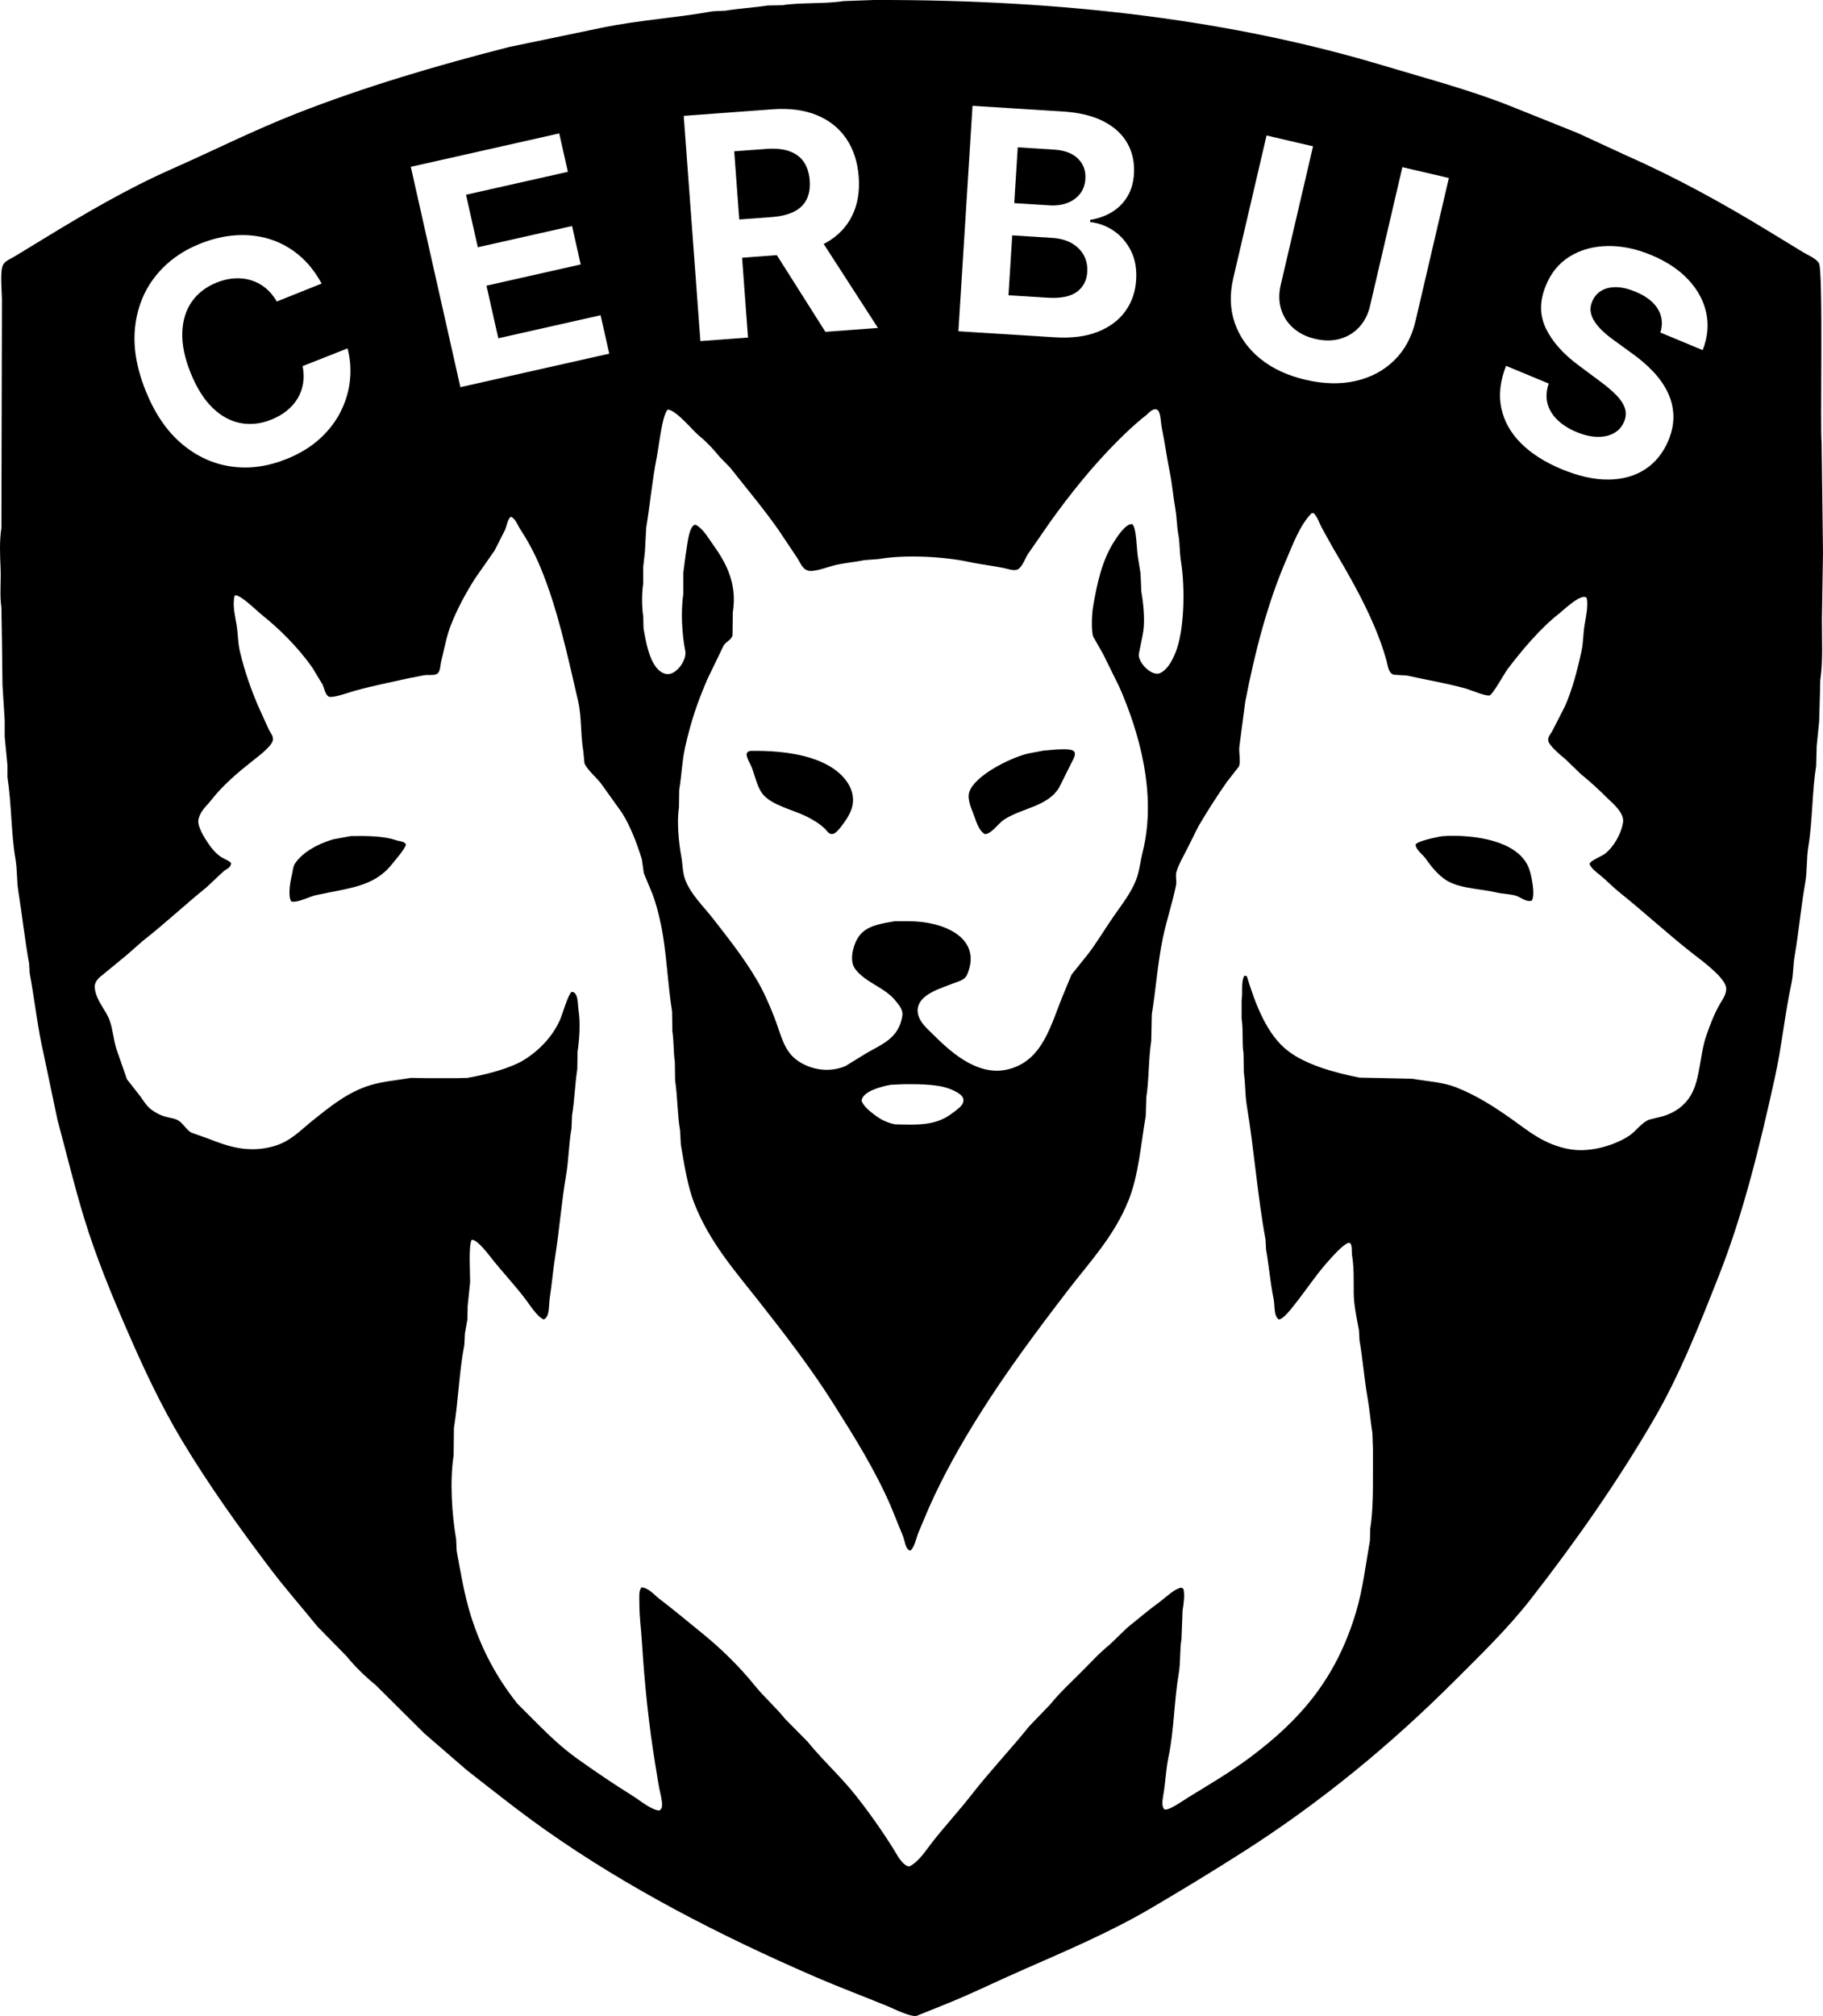 <?xml version="1.0" encoding="iso-8859-1"?>
<!-- Generator: Adobe Illustrator 28.7.8, SVG Export Plug-In . SVG Version: 9.03 Build 56881)  -->
<svg version="1.1" id="Layer_1" xmlns="http://www.w3.org/2000/svg" xmlns:xlink="http://www.w3.org/1999/xlink" x="0px" y="0px"
	 viewBox="0 0 245.626 271.564" style="enable-background:new 0 0 245.626 271.564;" xml:space="preserve">
<g>
	<path style="fill-rule:evenodd;clip-rule:evenodd;" d="M142.305,100.961c0.723-0.015,2.159-0.149,2.443,0.296
		c0.252,0.394-0.15,1.045-0.296,1.333c-0.592,1.184-1.185,2.369-1.777,3.554c-1.627,2.559-4.96,2.661-7.441,4.294
		c-0.685,0.451-1.638,1.896-2.517,1.925c-0.894-0.465-1.209-1.831-1.592-2.813c-0.272-0.699-0.84-1.957-0.518-2.887
		c0.752-2.173,5.325-4.507,7.848-5.146c0.716-0.136,1.431-0.271,2.147-0.407C141.17,101.06,141.737,101.011,142.305,100.961z"/>
	<path style="fill-rule:evenodd;clip-rule:evenodd;" d="M101.103,101.147c5.064-0.081,9.769,0.779,12.29,3.295
		c1.062,1.059,2.083,2.83,1.222,4.85c-0.301,0.705-0.739,1.349-1.185,1.925c-0.25,0.324-0.751,1.006-1.185,1.111
		c-0.544,0.131-0.812-0.405-1.037-0.629c-0.683-0.682-1.54-1.205-2.443-1.666c-1.864-0.95-4.836-1.552-6.034-3.11
		c-0.72-0.936-0.99-2.385-1.444-3.554c-0.225-0.579-0.649-1.117-0.703-1.814c0.062-0.099,0.123-0.197,0.185-0.296
		C100.881,101.221,100.992,101.184,101.103,101.147z"/>
	<path style="fill-rule:evenodd;clip-rule:evenodd;" d="M195.206,112.585c4.774-0.072,9.668,1.106,10.847,4.516
		c0.285,0.824,0.844,3.445,0.333,4.22c-0.79,0.227-1.475-0.463-2.147-0.666c-0.771-0.234-1.785-0.242-2.48-0.407
		c-2.171-0.515-4.506-0.521-6.33-1.37c-1.436-0.668-2.485-2.02-3.369-3.258c-0.372-0.521-1.27-1.115-1.333-1.851
		c0.272-0.491,2.723-0.968,3.443-1.111C194.514,112.635,194.86,112.61,195.206,112.585z"/>
	<path style="fill-rule:evenodd;clip-rule:evenodd;" d="M47.277,112.622c2.275-0.037,4.472,0.003,6.071,0.555
		c0.471,0.163,1.125,0.126,1.333,0.555c0.073,0.421-1.561,2.29-1.888,2.702c-2.409,3.03-5.789,3.188-10.217,4.146
		c-0.962,0.208-2.438,1.06-3.332,0.851c-0.479-0.703-0.136-2.68,0.074-3.517c0.135-0.537,0.142-1.146,0.407-1.555
		c1.024-1.58,3.15-2.695,5.146-3.295C45.672,112.919,46.475,112.771,47.277,112.622z"/>
	<g>
		<path style="fill-rule:evenodd;clip-rule:evenodd;" d="M103.962,29.242c1.225-0.09,2.229-0.333,3.015-0.729
			c0.785-0.396,1.353-0.944,1.703-1.645c0.35-0.701,0.488-1.551,0.415-2.548c-0.074-1.007-0.337-1.842-0.789-2.504
			c-0.451-0.662-1.097-1.143-1.939-1.443c-0.841-0.3-1.879-0.405-3.114-0.313l-4.326,0.32l0.68,9.185L103.962,29.242z"/>
		<path style="fill-rule:evenodd;clip-rule:evenodd;" d="M143.796,27.343c0.707-0.268,1.278-0.676,1.714-1.225
			c0.436-0.548,0.68-1.223,0.73-2.023c0.069-1.097-0.264-2.006-0.998-2.727s-1.812-1.126-3.235-1.215l-4.878-0.307l-0.472,7.517
			l4.759,0.299C142.296,27.718,143.089,27.611,143.796,27.343z"/>
		<path style="fill-rule:evenodd;clip-rule:evenodd;" d="M145.09,39.317c0.863-0.635,1.331-1.526,1.403-2.673
			c0.053-0.84-0.104-1.594-0.468-2.262s-0.909-1.208-1.632-1.621s-1.599-0.651-2.626-0.716l-5.382-0.338l-0.506,8.065l5.233,0.329
			C142.9,40.214,144.227,39.953,145.09,39.317z"/>
		<path style="fill-rule:evenodd;clip-rule:evenodd;" d="M245.626,74.419c-0.062-4.936-0.123-9.872-0.185-14.808
			c-0.226-1.472,0.25-23.243-0.37-24.183c-0.429-0.649-1.437-1.032-2.11-1.444c-1.518-0.925-3.036-1.851-4.554-2.776
			c-6.035-3.688-12.415-7.224-19.102-10.18c-2.245-1.036-4.492-2.073-6.737-3.11c-3.109-1.246-6.22-2.492-9.329-3.739
			c-5.437-2.132-11.117-3.627-16.917-5.368c-19.949-5.985-42.479-8.881-68.56-8.811c-1.369,0.049-2.74,0.099-4.109,0.148
			c-2.636,0.408-5.733,0.158-8.255,0.555c-0.653,0.012-1.308,0.025-1.961,0.037c-1.802,0.283-3.943,0.404-5.701,0.703
			c-0.556,0.025-1.11,0.05-1.666,0.075C91.057,2.413,85.955,2.725,81.075,3.74C76.917,4.604,72.758,5.468,68.6,6.331
			c-9.994,2.553-19.605,5.408-28.653,8.959c-5.809,2.279-11.269,5.032-16.807,7.478c-6.035,2.666-11.752,6.035-17.214,9.366
			c-1.296,0.79-2.592,1.579-3.887,2.369c-0.544,0.334-1.414,0.644-1.666,1.259c-0.39,0.951-0.111,3.496-0.111,4.738
			c-0.024,4.01-0.05,26.614-0.074,30.624c-0.275,1.776-0.189,3.627-0.11,5.405c0.078,1.787-0.142,3.646,0.11,5.294
			c0.024,1.505,0.05,3.011,0.074,4.517c0.025,1.999,0.049,3.998,0.074,5.997C0.435,93.89,0.534,95.446,0.632,97
			c0,0.74,0,1.481,0,2.221c0.124,1.284,0.247,2.567,0.37,3.85c0,0.542,0,1.086,0,1.629c0.562,3.592,0.487,7.52,1.074,10.958
			c0.278,1.629,0.147,2.868,0.407,4.479c0.505,3.132,0.874,6.584,1.444,9.662c0.025,0.432,0.049,0.864,0.074,1.296
			c0.676,3.611,1.053,7.327,1.888,10.92c0.617,2.937,1.234,5.874,1.851,8.81c1.212,4.5,2.296,9.03,3.628,13.364
			c1.619,5.266,3.717,10.32,5.812,15.141c2.239,5.154,4.559,10.08,7.33,14.696c3.626,6.041,7.726,11.75,11.883,17.251
			c2.047,2.708,4.255,5.195,6.367,7.812c1.308,1.332,2.616,2.665,3.924,3.998c1.108,1.372,2.553,2.779,3.924,3.887
			c2.171,2.159,4.344,4.319,6.516,6.479c1.924,1.666,3.85,3.332,5.774,4.998c3.518,2.74,6.975,5.509,10.662,8.107
			c10.917,7.693,23.29,14.103,36.279,19.731c3.188,1.381,6.481,2.609,9.772,3.961c0.693,0.284,3.033,1.47,3.888,1.296
			c1.135-0.457,2.271-0.914,3.405-1.37c3.702-1.463,7.089-3.148,10.625-4.702c5.938-2.61,11.99-5.171,17.437-8.366
			c4.265-2.503,8.456-5.049,12.549-7.663c10.488-6.696,19.912-14.47,28.505-23.063c3.502-3.502,7.158-7.031,10.217-10.958
			c5.972-7.665,11.541-15.564,16.585-24.211c3.487-5.979,6.16-12.743,8.811-19.472c3.242-8.231,5.463-17.296,7.515-26.617
			c0.916-4.162,1.33-8.476,2.221-12.624c0.29-1.348,0.206-2.404,0.444-3.775c0.543-3.129,0.842-6.548,1.407-9.736
			c0.309-1.747,0.15-3.251,0.444-5.034c0.557-3.378,0.482-7.289,1.037-10.773c0.024-0.9,0.049-1.801,0.074-2.702
			c0.111-1.098,0.222-2.197,0.333-3.295c0.037-1.295,0.074-2.591,0.111-3.887c0.012-0.555,0.024-1.111,0.037-1.666
			c0.39-2.529,0.215-5.398,0.223-8.181C245.527,80.441,245.576,77.429,245.626,74.419z M202.921,49.277l5.748,2.39
			c-0.328,0.968-0.382,1.866-0.162,2.692c0.22,0.826,0.668,1.565,1.347,2.217s1.529,1.191,2.553,1.617
			c1.006,0.418,1.942,0.636,2.81,0.653c0.867,0.017,1.615-0.149,2.243-0.5c0.628-0.35,1.083-0.863,1.364-1.54
			c0.263-0.631,0.298-1.238,0.106-1.822c-0.192-0.584-0.58-1.174-1.163-1.771c-0.583-0.596-1.336-1.231-2.257-1.904l-2.739-2.04
			c-2.129-1.561-3.625-3.239-4.487-5.035s-0.857-3.729,0.015-5.802c0.698-1.705,1.771-3.001,3.218-3.891
			c1.447-0.889,3.124-1.355,5.03-1.399c1.906-0.044,3.883,0.359,5.932,1.211c2.085,0.867,3.759,1.981,5.021,3.342
			c1.263,1.362,2.064,2.859,2.404,4.491s0.176,3.291-0.492,4.976l-5.692-2.367c0.35-1.152,0.236-2.208-0.341-3.167
			c-0.578-0.958-1.58-1.734-3.006-2.328c-0.97-0.403-1.844-0.608-2.624-0.616c-0.78-0.008-1.445,0.153-1.995,0.482
			s-0.95,0.795-1.201,1.399c-0.228,0.496-0.303,0.979-0.226,1.451c0.078,0.472,0.266,0.928,0.565,1.369
			c0.299,0.441,0.678,0.872,1.135,1.292c0.458,0.421,0.965,0.828,1.521,1.219l2.273,1.653c1.111,0.784,2.084,1.617,2.918,2.5
			c0.834,0.883,1.487,1.814,1.96,2.794c0.472,0.979,0.728,2.008,0.768,3.086c0.04,1.078-0.179,2.205-0.657,3.379
			c-0.724,1.715-1.779,3.022-3.166,3.92c-1.387,0.898-3.036,1.355-4.946,1.37c-1.91,0.016-4.008-0.452-6.294-1.402
			c-2.268-0.943-4.096-2.111-5.485-3.503c-1.39-1.393-2.268-2.967-2.637-4.724S202.127,51.317,202.921,49.277z M166.165,37.49
			l4.488-19.241l6.264,1.461l-4.363,18.706c-0.263,1.128-0.249,2.189,0.043,3.183s0.833,1.847,1.623,2.56
			c0.79,0.713,1.787,1.21,2.993,1.491c1.215,0.284,2.332,0.28,3.351-0.012c1.019-0.291,1.879-0.817,2.58-1.58
			c0.702-0.762,1.184-1.707,1.447-2.835l4.362-18.706l6.265,1.461l-4.488,19.242c-0.504,2.161-1.458,3.931-2.863,5.312
			s-3.134,2.308-5.187,2.78c-2.052,0.472-4.304,0.422-6.753-0.149c-2.459-0.574-4.505-1.526-6.137-2.857s-2.77-2.927-3.415-4.786
			C165.732,41.66,165.661,39.651,166.165,37.49z M131.036,14.254l12.158,0.764c2.233,0.14,4.076,0.588,5.527,1.344
			c1.451,0.756,2.515,1.743,3.193,2.962c0.678,1.218,0.969,2.589,0.873,4.111c-0.075,1.186-0.377,2.211-0.908,3.076
			s-1.227,1.555-2.087,2.072c-0.861,0.517-1.828,0.86-2.9,1.031l-0.019,0.297c1.153,0.122,2.217,0.517,3.193,1.183
			c0.975,0.667,1.745,1.561,2.31,2.683s0.8,2.43,0.707,3.922c-0.102,1.611-0.589,3.022-1.464,4.232
			c-0.875,1.21-2.111,2.132-3.708,2.767c-1.598,0.634-3.534,0.879-5.807,0.736l-12.973-0.814L131.036,14.254z M104.094,14.723
			c2.292-0.169,4.28,0.093,5.965,0.788c1.685,0.695,3.009,1.754,3.974,3.177s1.521,3.137,1.669,5.142
			c0.149,2.015-0.157,3.778-0.919,5.289s-1.937,2.713-3.524,3.605c-0.088,0.049-0.189,0.086-0.28,0.133l7.317,11.322l-7.082,0.524
			l-6.543-10.331l-4.683,0.347l0.796,10.756l-6.415,0.474l-2.245-30.341L104.094,14.723z M86.666,78.565c0-0.74,0-1.481,0-2.221
			c0.074-0.654,0.147-1.309,0.222-1.962c0.062-1.11,0.124-2.221,0.185-3.332c0.512-3.088,0.818-6.471,1.407-9.403
			c0.296-1.478,0.73-5.714,1.481-6.478c1.182,0.076,3.353,2.824,4.257,3.554c0.993,0.801,1.938,1.821,2.739,2.813
			c0.481,0.494,0.962,0.987,1.444,1.481c2.152,2.742,4.416,5.413,6.441,8.292c0.876,1.308,1.752,2.616,2.628,3.924
			c0.391,0.625,0.691,1.562,1.592,1.666c0.828,0.096,2.437-0.502,3.184-0.703c1.363-0.366,2.853-0.455,4.184-0.741
			c0.654-0.049,1.308-0.098,1.962-0.148c3.564-0.62,8.762-0.337,12.068,0.371c1.751,0.375,3.35,0.517,4.998,0.888
			c0.5,0.113,1.315,0.411,1.777,0.074c0.551-0.402,0.889-1.414,1.259-1.999c0.975-1.407,1.95-2.813,2.924-4.22
			c2.76-3.871,5.819-7.669,9.144-10.995c1.229-1.229,2.464-2.405,3.85-3.48c0.271-0.21,0.858-0.98,1.444-0.777
			c0.556,0.193,0.53,1.711,0.667,2.369c0.415,2.004,0.679,4.046,1.111,6.182c0.312,1.547,0.438,3.188,0.74,4.887
			c0.188,1.054,0.18,2.285,0.407,3.48c0.195,1.029,0.138,2.27,0.333,3.479c0.61,3.792,0.439,9.515-0.74,12.364
			c-0.43,1.038-1.069,2.297-2.073,2.739c-1.147,0.506-3.059-1.507-2.851-2.628c0.178-0.953,0.432-1.968,0.592-2.999
			c0.256-1.649-0.022-3.994-0.259-5.331c-0.037-0.827-0.074-1.653-0.111-2.48c-0.124-0.765-0.247-1.53-0.37-2.295
			c-0.159-1.011-0.171-3.879-0.741-4.331c-0.893-0.14-2.155,1.865-2.554,2.517c-1.492,2.439-2.156,5.213-2.739,8.663
			c-0.153,0.903-0.242,3.058,0,3.924c0.457,0.802,0.913,1.604,1.37,2.406c0.74,1.505,1.481,3.012,2.221,4.517
			c2.474,5.667,5.081,14.141,3.11,22.101c-0.35,1.41-0.452,2.718-0.963,3.961c-0.68,1.654-1.862,3.181-2.851,4.59
			c-1.213,1.731-2.26,3.522-3.517,5.183c-0.752,0.938-1.505,1.875-2.258,2.813c-0.333,0.802-0.666,1.604-1,2.406
			c-1.776,4.186-2.761,9.208-7.589,10.366c-4.369,1.047-8.202-2.877-10.217-4.85c-0.69-0.676-2.33-2.044-1.851-3.665
			c0.502-1.701,3.034-2.405,4.628-3.036c0.78-0.309,1.643-0.46,1.962-1.221c2.119-5.052-3.328-7.182-7.774-7.182
			c-0.666,0-1.333,0-1.999,0c-3.047,0.511-4.857,0.898-5.59,3.813c-0.228,0.908-0.227,1.932,0.259,2.591
			c1.377,1.871,4.014,2.493,5.442,4.294c0.356,0.45,1.059,1.161,0.925,2.036c-0.467,3.058-2.735,3.803-4.96,5.109
			c-0.901,0.555-1.802,1.111-2.703,1.666c-2.471,1.035-5.095,0.344-6.7-0.926c-1.67-1.32-2.035-3.494-2.888-5.664
			c-0.665-1.691-1.403-3.395-2.295-4.923c-1.777-3.043-3.885-5.687-5.997-8.403c-1.221-1.571-2.884-3.132-3.665-5.072
			c-0.417-1.035-0.361-2.109-0.592-3.369c-0.302-1.647-0.604-4.479-0.296-6.441c0.012-0.814,0.025-1.629,0.037-2.443
			c0.314-1.797,0.375-3.805,0.777-5.627c0.796-3.608,1.765-6.397,3.073-9.366c0.716-1.48,1.432-2.962,2.147-4.442
			c0.32-0.5,1.006-0.703,1.185-1.333c0.012-1.037,0.024-2.073,0.037-3.109c0.682-4.203-1.221-7.1-2.776-9.292
			c-0.584-0.823-1.316-2.083-2.258-2.517c-0.935,0.069-1.131,3.116-1.333,4.146c-0.099,0.765-0.198,1.53-0.296,2.295
			c0,0.962,0,1.925,0,2.888c-0.375,2.43-0.166,5.592,0.259,7.663c0.254,1.236-1.265,3.384-2.591,3.11
			c-2.03-0.419-2.659-3.95-3.036-6.145c-0.012-0.531-0.024-1.062-0.037-1.592C86.462,81.731,86.465,79.892,86.666,78.565z
			 M129.755,148.531c-0.18,0.52-0.814,0.941-1.222,1.259c-1.54,1.199-3.001,1.703-5.849,1.703c-0.691-0.012-1.382-0.024-2.074-0.037
			c-1.442-0.286-2.291-0.881-3.22-1.629c-0.502-0.404-1.031-0.88-1.296-1.518c0.029-1.283,2.689-1.962,3.924-2.184
			c0.555-0.025,1.11-0.049,1.666-0.074c2.662-0.021,5.168,0.002,6.885,0.888C129.063,147.193,130.06,147.652,129.755,148.531z
			 M75.349,17.972l1.165,5.174l-13.725,3.089l1.592,7.072l12.696-2.857l1.165,5.174l-12.696,2.858l1.595,7.087l13.783-3.103
			l1.165,5.174l-20.058,4.515l-6.681-29.682L75.349,17.972z M18.203,44.044c0.294-2.624,1.208-4.901,2.739-6.832
			c1.532-1.93,3.54-3.392,6.022-4.385c1.636-0.654,3.248-1.032,4.834-1.134c1.586-0.101,3.098,0.071,4.534,0.515
			c1.436,0.444,2.75,1.164,3.943,2.159c1.192,0.995,2.213,2.272,3.061,3.832l-6.042,2.416c-0.423-0.737-0.927-1.343-1.512-1.819
			c-0.585-0.475-1.23-0.822-1.937-1.041s-1.452-0.304-2.239-0.257c-0.786,0.048-1.584,0.234-2.393,0.557
			c-1.462,0.585-2.591,1.456-3.387,2.611c-0.796,1.156-1.219,2.541-1.267,4.154s0.32,3.4,1.104,5.358
			c0.806,2.014,1.783,3.585,2.934,4.715s2.408,1.826,3.772,2.091c1.365,0.265,2.759,0.112,4.185-0.458
			c0.8-0.32,1.5-0.723,2.101-1.208c0.6-0.485,1.085-1.04,1.455-1.662s0.614-1.299,0.732-2.029s0.096-1.5-0.067-2.309l6.052-2.389
			c0.362,1.359,0.473,2.763,0.333,4.211c-0.141,1.448-0.545,2.853-1.211,4.212s-1.61,2.601-2.83,3.724
			c-1.221,1.123-2.736,2.047-4.548,2.771c-2.52,1.008-4.998,1.338-7.436,0.99c-2.438-0.347-4.661-1.373-6.67-3.076
			c-2.009-1.703-3.628-4.09-4.856-7.162C18.378,49.521,17.909,46.669,18.203,44.044z M231.78,135.167
			c-0.773,1.327-1.357,2.811-1.888,4.369c-0.899,2.642-0.785,5.802-2.073,7.996c-0.792,1.35-2.06,2.313-3.702,2.813
			c-0.641,0.16-1.283,0.321-1.925,0.481c-1.035,0.427-1.685,1.455-2.554,2.073c-1.622,1.153-5.124,2.475-8.255,1.888
			c-3.347-0.627-5.389-2.398-7.7-4.035c-2.29-1.622-4.735-3.202-7.515-4.294c-1.74-0.684-3.832-0.794-5.923-1.148
			c-2.357-0.049-4.714-0.099-7.071-0.148c-3.473-0.688-7.229-1.753-9.625-3.591c-2.851-2.187-4.385-6.245-5.553-10.069
			c-0.111-0.025-0.222-0.049-0.333-0.074c-0.482,0.849-0.186,2.158-0.37,3.331c0,0.814,0,1.629,0,2.444
			c0.248,1.614,0.031,3.252,0.259,4.702c0.012,0.863,0.025,1.728,0.038,2.591c0.23,1.459,0.145,2.901,0.407,4.479
			c0.999,6.01,1.434,12.128,2.517,17.992c0.024,0.457,0.049,0.913,0.074,1.37c0.375,2.083,0.567,4.453,1,6.553
			c0.211,1.025,0.002,2.331,0.703,2.851c0.626-0.021,1.721-1.485,2.073-1.925c1.662-2.079,3.153-4.391,4.961-6.33
			c0.294-0.316,2.067-2.324,2.554-2.037c0.357,0.211,0.212,1.18,0.296,1.666c0.261,1.515,0.217,3.317,0.223,5.035
			c0.005,1.665,0.428,3.528,0.703,5.035c0.025,0.457,0.049,0.913,0.074,1.37c0.457,2.57,0.633,5.204,1.111,7.885
			c0.253,1.422,0.383,3.095,0.63,4.627c0.024,0.704,0.049,1.407,0.074,2.11c0,1.037,0,2.073,0,3.11c0,2.732,0,5.315-0.371,7.663
			c-0.012,0.518-0.024,1.036-0.037,1.555c-0.583,3.355-0.978,6.667-1.888,9.699c-2.696,8.976-7.505,14.447-14.142,19.436
			c-2.682,2.016-5.576,3.72-8.514,5.516c-0.539,0.329-2.478,1.73-3.11,1.592c-0.407-0.213-0.327-1.184-0.222-1.74
			c0.327-1.741,0.363-3.565,0.74-5.368c0.746-3.562,0.748-7.551,1.37-11.18c0.281-1.639,0.111-3.086,0.371-4.665
			c0.049-1.283,0.098-2.566,0.148-3.85c0.14-0.862,0.328-2.17,0.111-2.924c-0.086-0.049-0.173-0.099-0.259-0.148
			c-0.876,0.064-2.202,1.38-2.851,1.851c-1.561,1.134-2.99,2.357-4.479,3.554c-0.765,0.74-1.53,1.48-2.295,2.221
			c-1.408,1.133-2.65,2.502-3.924,3.776c-1.408,1.409-2.89,2.775-4.146,4.331c-0.938,0.975-1.876,1.95-2.814,2.925
			c-2.502,3.115-5.277,6.022-7.737,9.181c-1.718,2.205-3.619,4.257-5.331,6.441c-0.867,1.106-1.777,2.607-3.072,3.258
			c-0.926-0.019-1.738-1.681-2.147-2.333c-1.614-2.566-3.334-5.005-5.183-7.33c-1.989-2.5-4.404-4.667-6.405-7.145
			c-0.999-1.012-1.999-2.024-2.999-3.036c-1.278-1.585-2.839-2.942-4.109-4.516c-2.109-2.614-4.639-5.073-7.256-7.182
			c-1.869-1.506-3.691-3.053-5.626-4.516c-0.617-0.466-1.426-1.481-2.37-1.518c-0.409,0.405-0.296,1.333-0.296,2.147
			c0,1.812,0.227,3.379,0.333,5.071c0.368,5.879,0.938,11.337,1.814,16.659c0.236,1.437,0.43,2.843,0.74,4.146
			c0.102,0.427,0.276,1.417,0.074,1.777c-0.086,0.086-0.172,0.172-0.259,0.259c-1.124-0.09-2.654-1.389-3.517-1.925
			c-2.608-1.624-5.067-3.289-7.515-5.035c-2.04-1.456-3.705-3.039-5.442-4.775c-0.888-0.888-1.776-1.777-2.666-2.665
			c-2.712-3.415-4.824-7.214-6.293-11.92c-0.846-2.711-1.341-5.68-1.888-8.663c-0.025-0.531-0.05-1.062-0.074-1.592
			c-0.553-3.211-0.885-7.762-0.333-11.291c0.012-1.221,0.024-2.443,0.037-3.665c0.595-3.657,0.721-7.744,1.407-11.216
			c0.025-0.506,0.049-1.012,0.074-1.518c0.111-0.629,0.223-1.259,0.333-1.888c0.013-0.605,0.025-1.21,0.037-1.814
			c0.111-1.073,0.222-2.147,0.333-3.221c0.009-1.316-0.221-4.78,0.185-5.664c0.037-0.012,0.074-0.024,0.111-0.037
			c0.787,0.09,2.191,1.998,2.665,2.591c1.458,1.824,3.093,3.555,4.517,5.442c0.565,0.75,1.574,2.359,2.443,2.703
			c0.841-0.367,0.648-1.898,0.814-2.962c0.284-1.819,0.436-3.714,0.74-5.627c0.553-3.478,0.845-7.289,1.444-10.772
			c0.369-2.147,0.371-4.341,0.741-6.367c0.024-0.592,0.049-1.185,0.074-1.777c0.324-1.911,0.393-4.219,0.703-6.219
			c0.013-0.777,0.025-1.555,0.037-2.333c0.247-1.586,0.399-3.857,0.148-5.479c-0.137-0.885-0.026-2.218-0.703-2.554
			c-0.086-0.013-0.173-0.025-0.259-0.038c-0.535,0.531-1.183,2.934-1.555,3.776c-0.993,2.248-2.81,4.116-4.812,5.368
			c-1.845,1.153-5.189,2.02-7.663,2.443c-0.506,0.012-1.012,0.024-1.518,0.037c-1.283,0-2.567,0-3.85,0
			c-0.74-0.013-1.48-0.025-2.221-0.037c-2.181,0.353-4.182,0.508-5.998,1.147c-2.851,1.003-5.091,2.865-7.256,4.59
			c-1.636,1.304-2.975,2.831-5.293,3.48c-3.44,0.963-6.231-0.025-8.774-1.037c-0.765-0.271-1.53-0.543-2.295-0.814
			c-0.661-0.392-1.017-1.12-1.629-1.555c-0.548-0.39-1.256-0.402-1.999-0.629c-0.662-0.203-1.318-0.571-1.814-0.963
			c-0.614-0.484-1.013-1.177-1.48-1.813c-0.58-0.74-1.161-1.481-1.74-2.221c-0.481-1.382-0.963-2.764-1.444-4.146
			c-0.372-1.233-0.465-2.611-0.888-3.776c-0.542-1.49-1.746-2.537-1.999-4.294c-0.126-0.872,0.512-1.434,0.962-1.776
			c1.11-0.914,2.221-1.827,3.332-2.74c0.716-0.629,1.432-1.258,2.147-1.888c2.955-2.302,5.686-4.88,8.588-7.219
			c0.79-0.74,1.58-1.48,2.37-2.221c0.385-0.291,0.929-0.43,0.962-1.074c-0.358-0.363-0.846-0.497-1.295-0.777
			c-0.755-0.472-1.36-1.224-1.851-1.962c-0.365-0.549-1.426-2.157-1.259-3.073c0.213-1.167,1.094-1.846,1.703-2.628
			c1.597-2.051,3.629-3.763,5.664-5.368c0.642-0.506,2.493-1.896,2.666-2.703c0.119-0.557-0.345-1.066-0.518-1.407
			c-0.481-1.061-0.963-2.123-1.444-3.183c-0.994-2.32-1.839-4.693-2.48-7.404c-0.29-1.224-0.236-2.242-0.444-3.554
			c-0.184-1.161-0.596-2.669-0.259-3.961c0.575-0.335,2.942,2.015,3.48,2.443c2.605,2.078,5.011,4.487,6.96,7.219
			c0.469,0.777,0.938,1.555,1.407,2.332c0.213,0.475,0.367,1.313,0.777,1.592c0.452,0.307,2.831-0.558,3.48-0.741
			c2.376-0.669,5.028-1.192,7.478-1.74c0.642-0.123,1.283-0.247,1.925-0.37c0.552-0.102,1.218,0.052,1.666-0.148
			c0.572-0.256,0.501-1.108,0.667-1.777c0.428-1.735,0.701-3.341,1.295-4.85c0.883-2.239,2.009-4.296,3.221-6.219
			c0.888-1.271,1.777-2.542,2.666-3.813c0.469-0.925,0.938-1.851,1.407-2.776c0.25-0.591,0.319-1.393,0.777-1.777
			c0.656,0.285,0.884,1.094,1.259,1.666c1.07,1.629,1.975,3.317,2.776,5.256c2.259,5.47,3.556,11.537,5.035,17.917
			c0.497,2.143,0.31,4.58,0.704,6.775c0.049,0.53,0.099,1.061,0.148,1.591c0.373,0.893,1.581,1.901,2.184,2.666
			c0.962,1.345,1.925,2.69,2.888,4.035c1.12,1.791,1.996,4.069,2.665,6.256c0.086,0.617,0.173,1.234,0.259,1.851
			c0.37,0.888,0.74,1.777,1.11,2.666c0.524,1.335,0.917,2.882,1.222,4.368c0.756,3.697,0.858,7.744,1.481,11.624
			c0.012,0.876,0.024,1.752,0.037,2.629c0.21,1.365,0.132,2.835,0.333,4.108c0.013,0.839,0.025,1.679,0.037,2.518
			c0.34,2.209,0.299,4.653,0.666,6.737c0.037,0.654,0.074,1.309,0.111,1.962c0.488,2.788,0.893,5.538,1.814,7.885
			c2.05,5.227,5.501,9.117,8.699,13.179c3.521,4.472,7.077,9.082,10.143,13.956c2.722,4.325,5.443,8.636,7.589,13.549
			c0.567,1.394,1.135,2.789,1.703,4.183c0.204,0.56,0.314,1.585,0.814,1.851c0.062,0.013,0.124,0.025,0.186,0.037
			c0.568-0.551,0.72-1.572,1.036-2.369c0.469-1.111,0.938-2.222,1.407-3.332c1.951-4.417,4.302-8.57,6.775-12.513
			c3.705-5.909,7.795-11.38,11.957-16.807c2.943-3.838,6.289-7.345,8.218-12.216c1.325-3.347,1.613-7.314,2.295-11.328
			c0.024-0.827,0.049-1.653,0.074-2.48c0.366-2.307,0.295-5.281,0.667-7.625c0.024-1.185,0.049-2.37,0.074-3.554
			c0.553-3.414,0.792-6.951,1.48-10.254c0.5-2.402,1.308-4.799,1.777-7.108c0.138-0.678-0.12-1.272,0.074-1.888
			c0.334-1.058,0.926-2.054,1.407-2.999c0.518-1.036,1.037-2.073,1.555-3.109c1.217-2.067,2.49-4.065,3.85-5.997
			c0.531-0.679,1.061-1.357,1.592-2.036c0.293-0.74-0.062-1.904,0.074-2.776c0.259-1.975,0.519-3.949,0.778-5.923
			c1.32-6.85,3.03-13.333,5.479-19.028c0.946-2.201,1.888-4.812,3.479-6.404c0.086,0,0.172,0,0.259,0
			c0.502,0.488,0.739,1.272,1.073,1.925c0.494,0.889,0.987,1.777,1.481,2.666c2.032,3.454,4.038,6.894,5.664,10.736
			c0.604,1.427,1.169,2.976,1.592,4.516c0.21,0.767,0.257,1.709,1,1.925c0.592,0.037,1.185,0.074,1.777,0.111
			c2.629,0.592,5.359,1.039,7.885,1.74c0.593,0.165,2.797,1.107,3.258,0.925c0.449-0.177,1.995-3.004,2.443-3.591
			c1.956-2.56,4.391-5.468,6.923-7.44c0.525-0.409,3.082-2.881,3.702-2.073c0.212,1.099-0.115,2.553-0.296,3.665
			c-0.212,1.299-0.15,2.235-0.407,3.442c-0.559,2.63-1.239,5.204-2.221,7.441c-0.568,1.11-1.136,2.221-1.703,3.332
			c-0.173,0.337-0.663,0.828-0.555,1.37c0.129,0.653,1.772,2.021,2.295,2.443c0.703,0.679,1.407,1.357,2.11,2.036
			c1.267,1.017,2.416,2.082,3.554,3.221c0.627,0.627,2.336,1.968,2.11,3.294c-0.278,1.634-1.315,3.32-2.406,4.183
			c-0.415,0.328-2.028,0.94-2.11,1.407c0.251,0.588,0.896,1.063,1.37,1.444c0.9,0.726,1.706,1.593,2.628,2.333
			c3.333,2.67,6.523,5.618,9.884,8.255c1.098,0.861,4.266,3.143,4.517,4.553C232.707,133.817,232.07,134.67,231.78,135.167z"/>
	</g>
</g>
</svg>
